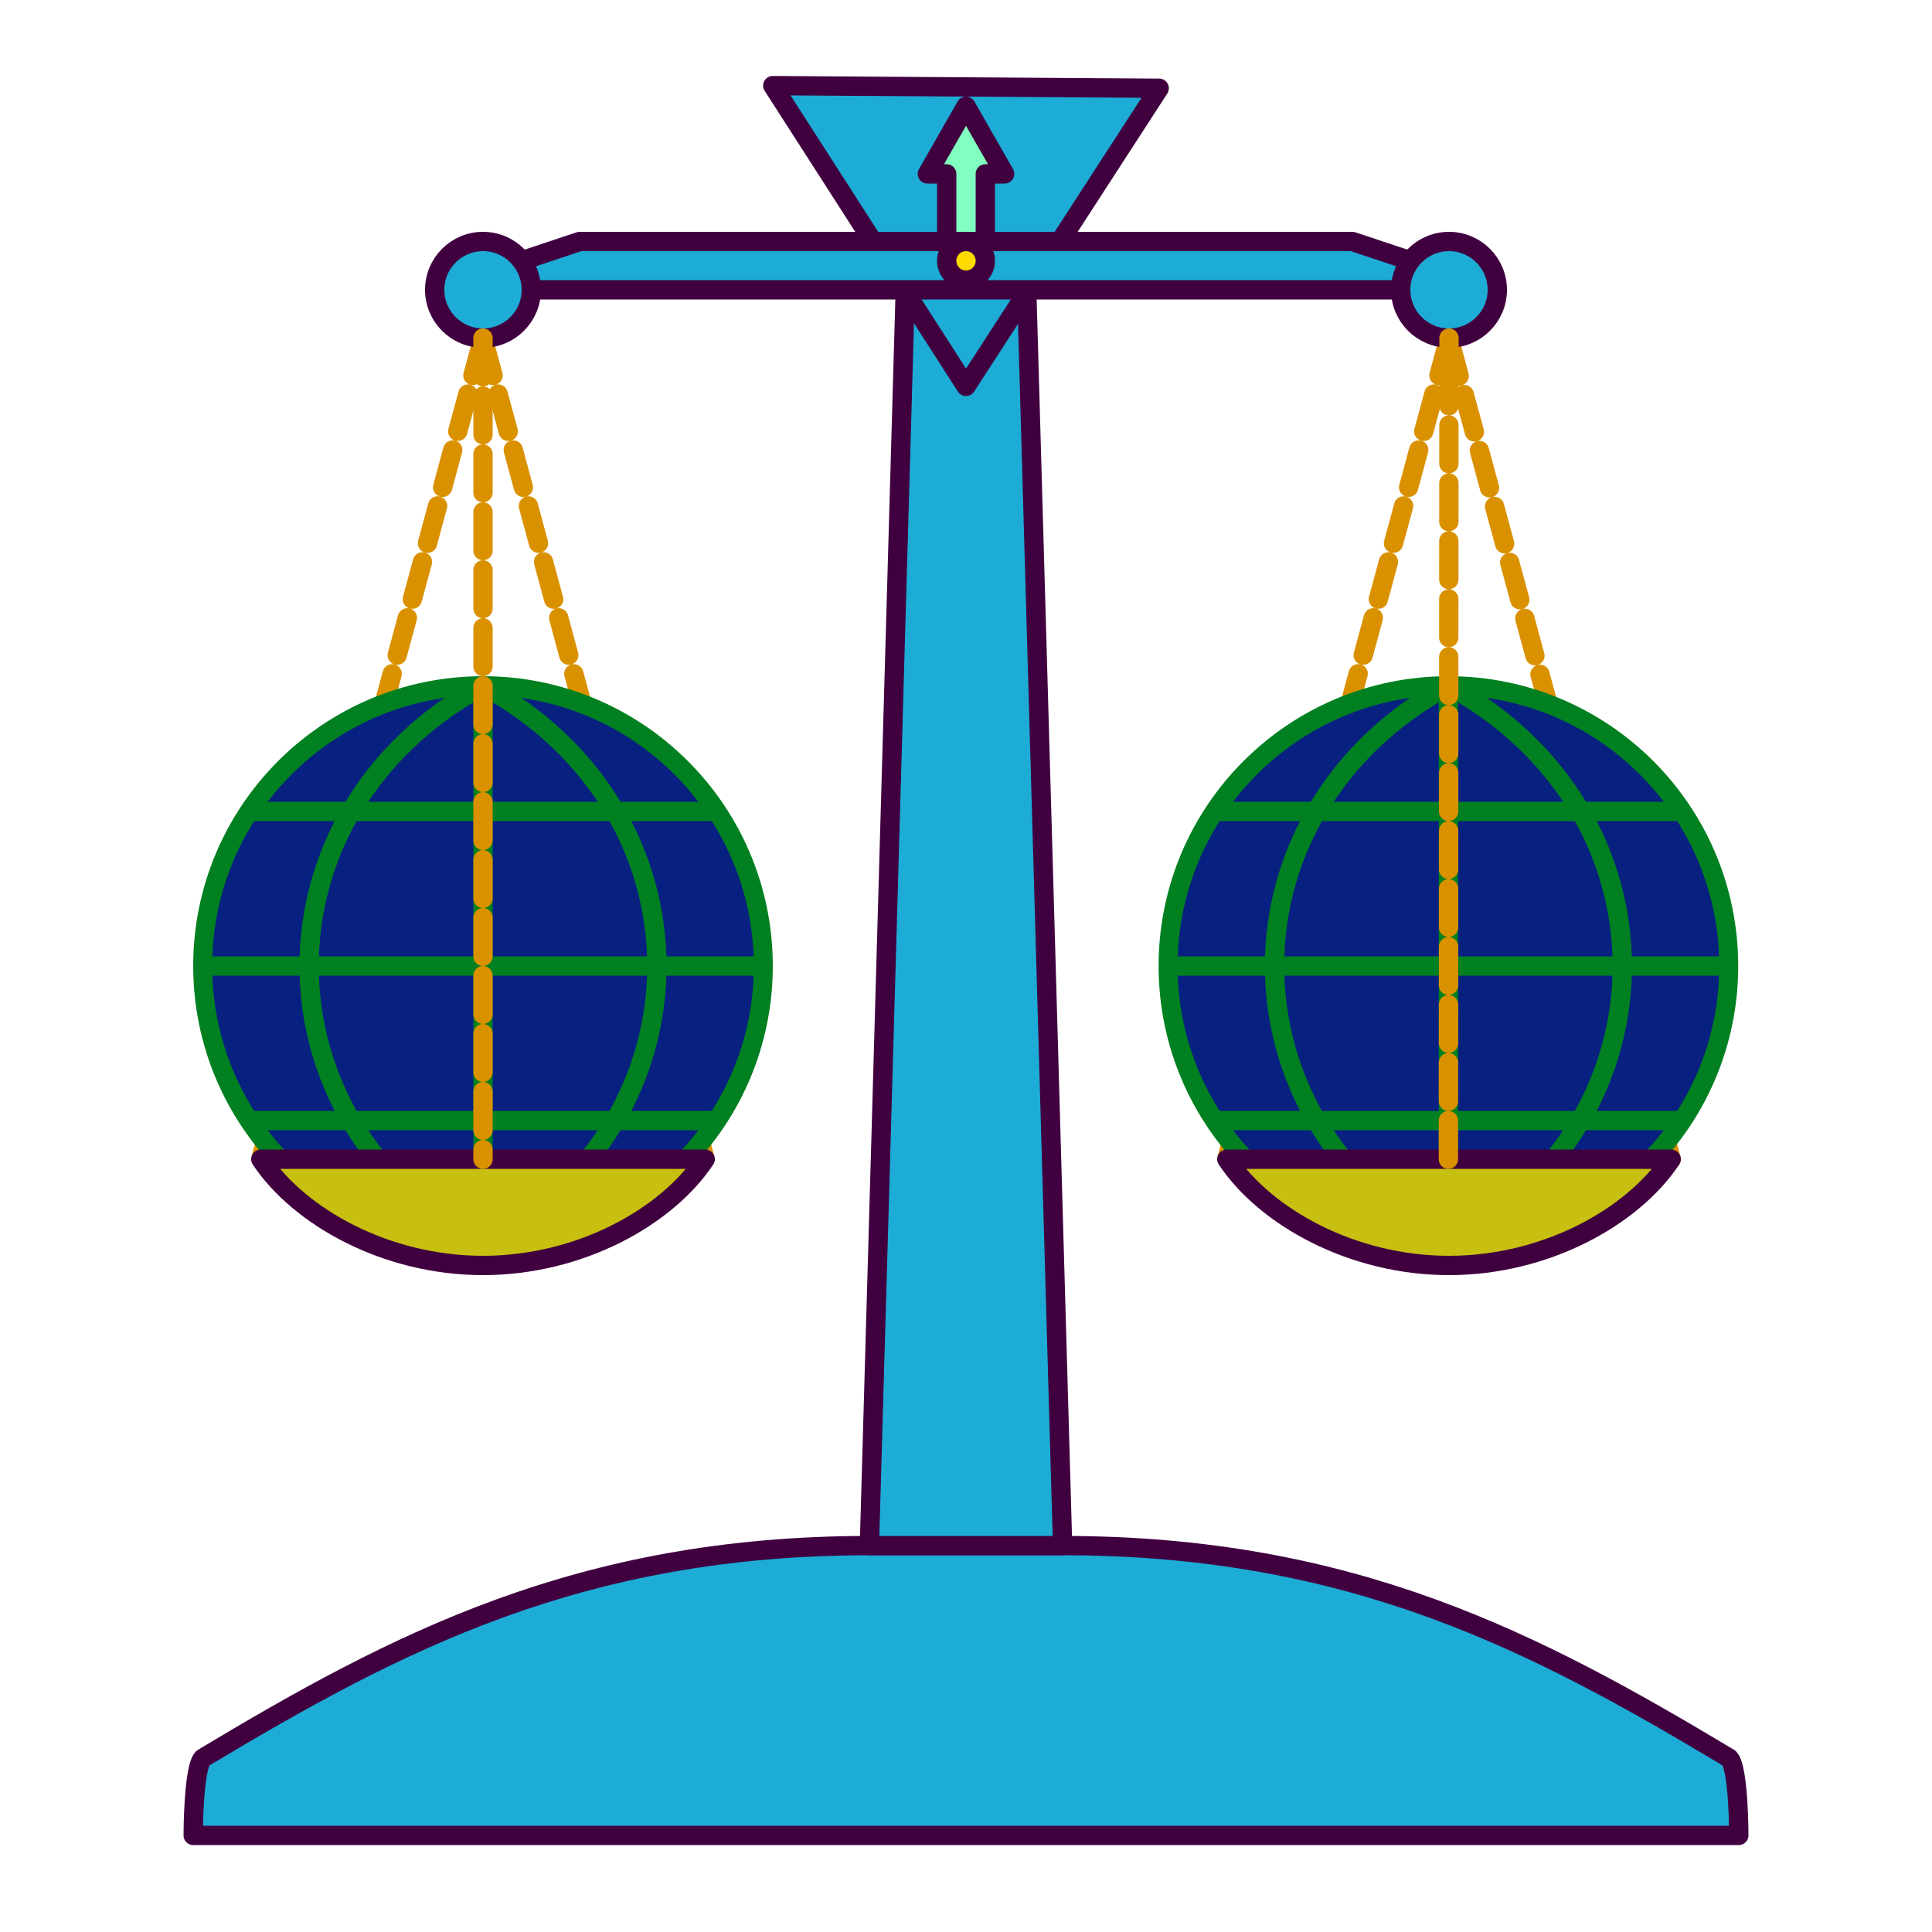 <?xml version="1.0" encoding="UTF-8" standalone="no"?> <svg xmlns:xlink="http://www.w3.org/1999/xlink" xmlns="http://www.w3.org/2000/svg" xmlns:svg="http://www.w3.org/2000/svg" xmlns:rdf="http://www.w3.org/1999/02/22-rdf-syntax-ns#" xmlns:cc="http://creativecommons.org/ns#" xmlns:dc="http://purl.org/dc/elements/1.1/" width="1000" height="1000" viewBox="0 0 1000 1000" version="1.1" id="svg1"><title id="title4">Turkey of Man Logo</title><defs id="defs1"></defs><g id="layer1" style="opacity:0.5"></g><g id="layer3" style="display:inline"><path style="display:inline;fill:#1dacd6;fill-opacity:1;stroke:#400040;stroke-width:10;stroke-linecap:round;stroke-linejoin:round;stroke-dasharray:none;stroke-dashoffset:0;stroke-opacity:1" d="M 105,910 C 205,850 300,800 450,800 h 100 c 150,0 245,50 345,110 5,5 5,40 5,40 H 100 c 0,0 0,-35 5,-40 z" id="path54"></path><path style="display:inline;fill:#1dacd6;fill-opacity:1;stroke:#400040;stroke-width:10;stroke-linecap:butt;stroke-linejoin:round;stroke-dasharray:none;stroke-dashoffset:0;stroke-opacity:1" d="m 470,100 h 60 l 20,700 H 450 Z" id="path45"></path><path style="display:inline;fill:#1dacd6;fill-opacity:1;stroke:#400040;stroke-width:10;stroke-linecap:butt;stroke-linejoin:round;stroke-dasharray:none;stroke-dashoffset:0;stroke-opacity:1" d="M 400,44.32 600,45.68 500,200 Z" id="path44"></path><path style="display:inline;fill:#1dacd6;fill-opacity:1;stroke:#400040;stroke-width:10;stroke-linecap:butt;stroke-linejoin:round;stroke-dasharray:none;stroke-dashoffset:0;stroke-opacity:1" d="m 300.001,125 -75,25 h 550 l -75,-25 z" id="path46"></path><circle style="display:inline;fill:#ffdc00;fill-opacity:1;stroke:#400040;stroke-width:10;stroke-linecap:butt;stroke-linejoin:round;stroke-dasharray:none;stroke-dashoffset:0;stroke-opacity:1" id="path56" cx="500" cy="135" r="10"></circle><path style="display:inline;fill:#ffdc00;fill-opacity:1;stroke:#da9100;stroke-width:10;stroke-linecap:round;stroke-linejoin:round;stroke-dasharray:20, 10;stroke-dashoffset:0;stroke-opacity:1" d="M 250,175 135,600" id="path48"></path><path style="display:inline;fill:#ffdc00;fill-opacity:1;stroke:#da9100;stroke-width:10;stroke-linecap:round;stroke-linejoin:round;stroke-dasharray:20, 10;stroke-dashoffset:0;stroke-opacity:1" d="M 250,175 365,600" id="path49"></path><path style="display:inline;fill:#ffdc00;fill-opacity:1;stroke:#da9100;stroke-width:10;stroke-linecap:round;stroke-linejoin:round;stroke-dasharray:20, 10;stroke-dashoffset:0;stroke-opacity:1" d="M 750,175 635,600" id="path51"></path><path style="display:inline;fill:#ffdc00;fill-opacity:1;stroke:#da9100;stroke-width:10;stroke-linecap:round;stroke-linejoin:round;stroke-dasharray:20, 10;stroke-dashoffset:0;stroke-opacity:1" d="M 865,600 750,175" id="path52"></path><circle style="display:inline;fill:#1dacd6;fill-opacity:1;stroke:#400040;stroke-width:10;stroke-linecap:butt;stroke-linejoin:round;stroke-dasharray:none;stroke-dashoffset:0;stroke-opacity:1" id="path47" cx="250.001" cy="150" r="25"></circle><circle style="display:inline;fill:#1dacd6;fill-opacity:1;stroke:#400040;stroke-width:10;stroke-linecap:butt;stroke-linejoin:round;stroke-dasharray:none;stroke-dashoffset:0;stroke-opacity:1" id="path47-7" cx="750.001" cy="150" r="25"></circle><path style="display:inline;fill:#80ffc0;fill-opacity:1;stroke:#400040;stroke-width:10;stroke-linecap:butt;stroke-linejoin:round;stroke-dasharray:none;stroke-dashoffset:0;stroke-opacity:1" d="M 510.001,125 510,90 h 10 L 500,55 480,90 h 10 l 7.1e-4,35 z" id="path55"></path><g id="layer2" style="display:inline"><circle style="fill:#082080;fill-opacity:1;stroke:#008020;stroke-width:9.833;stroke-linecap:butt;stroke-linejoin:round;stroke-dasharray:none;stroke-dashoffset:0;stroke-opacity:1" id="path35" cx="250" cy="500" r="145.083"></circle><path style="fill:#082080;fill-opacity:1;stroke:#008020;stroke-width:10;stroke-linecap:butt;stroke-linejoin:round;stroke-dasharray:none;stroke-dashoffset:0;stroke-opacity:1" d="M 250,354.917 V 645.083" id="path36"></path><path style="fill:#082080;fill-opacity:1;stroke:#008020;stroke-width:10;stroke-linecap:butt;stroke-linejoin:round;stroke-dasharray:none;stroke-dashoffset:0;stroke-opacity:1" d="M 104.917,500 H 395.083" id="path37"></path><path style="fill:none;fill-opacity:1;stroke:#008020;stroke-width:10;stroke-linecap:butt;stroke-linejoin:round;stroke-dasharray:none;stroke-dashoffset:0;stroke-opacity:1" d="M 250,354.917 C 130,420 130,580 250,645.083" id="path38"></path><path style="fill:none;fill-opacity:1;stroke:#008020;stroke-width:10;stroke-linecap:butt;stroke-linejoin:round;stroke-dasharray:none;stroke-dashoffset:0;stroke-opacity:1" d="M 250,354.917 C 370,420 370,580 250,645.083" id="path39"></path><path style="fill:#082080;fill-opacity:1;stroke:#008020;stroke-width:10;stroke-linecap:butt;stroke-linejoin:round;stroke-dasharray:none;stroke-dashoffset:0;stroke-opacity:1" d="M 130,420 H 370" id="path40"></path><path style="fill:#082080;fill-opacity:1;stroke:#008020;stroke-width:10;stroke-linecap:butt;stroke-linejoin:round;stroke-dasharray:none;stroke-dashoffset:0;stroke-opacity:1" d="M 370,580 H 130" id="path41"></path><circle style="fill:#082080;fill-opacity:1;stroke:#008020;stroke-width:9.833;stroke-linecap:butt;stroke-linejoin:round;stroke-dasharray:none;stroke-dashoffset:0;stroke-opacity:1" id="path35-0" cx="749.692" cy="500" r="145.083"></circle><path style="fill:#082080;fill-opacity:1;stroke:#008020;stroke-width:10;stroke-linecap:butt;stroke-linejoin:round;stroke-dasharray:none;stroke-dashoffset:0;stroke-opacity:1" d="M 749.692,354.917 V 645.083" id="path36-2"></path><path style="fill:#082080;fill-opacity:1;stroke:#008020;stroke-width:10;stroke-linecap:butt;stroke-linejoin:round;stroke-dasharray:none;stroke-dashoffset:0;stroke-opacity:1" d="M 604.609,500 H 894.775" id="path37-3"></path><path style="fill:none;fill-opacity:1;stroke:#008020;stroke-width:10;stroke-linecap:butt;stroke-linejoin:round;stroke-dasharray:none;stroke-dashoffset:0;stroke-opacity:1" d="M 749.692,354.917 C 629.692,420 629.692,580 749.692,645.083" id="path38-7"></path><path style="fill:none;fill-opacity:1;stroke:#008020;stroke-width:10;stroke-linecap:butt;stroke-linejoin:round;stroke-dasharray:none;stroke-dashoffset:0;stroke-opacity:1" d="M 749.692,354.917 C 869.692,420 869.692,580 749.692,645.083" id="path39-5"></path><path style="fill:#082080;fill-opacity:1;stroke:#008020;stroke-width:10;stroke-linecap:butt;stroke-linejoin:round;stroke-dasharray:none;stroke-dashoffset:0;stroke-opacity:1" d="m 629.692,420 h 240" id="path40-9"></path><path style="fill:#082080;fill-opacity:1;stroke:#008020;stroke-width:10;stroke-linecap:butt;stroke-linejoin:round;stroke-dasharray:none;stroke-dashoffset:0;stroke-opacity:1" d="m 869.692,580 h -240" id="path41-2"></path></g><path style="display:inline;fill:#c8c010;fill-opacity:1;stroke:#400040;stroke-width:10;stroke-linecap:butt;stroke-linejoin:round;stroke-dasharray:none;stroke-dashoffset:0;stroke-opacity:1" d="m 135,600 h 230 c -20,30 -65,55 -115,55 -50,0 -95,-25 -115,-55 z" id="path42"></path><path style="display:inline;fill:#c8c010;fill-opacity:1;stroke:#400040;stroke-width:10;stroke-linecap:butt;stroke-linejoin:round;stroke-dasharray:none;stroke-dashoffset:0;stroke-opacity:1" d="m 635,600 h 230 c -20,30 -65,55 -115,55 -50,0 -95,-25 -115,-55 z" id="path43"></path><path style="display:inline;fill:#ffdc00;fill-opacity:1;stroke:#da9100;stroke-width:10;stroke-linecap:round;stroke-linejoin:round;stroke-dasharray:20, 10;stroke-dashoffset:0;stroke-opacity:1" d="m 250,175 -2e-5,425" id="path50"></path><path style="display:inline;fill:#ffdc00;fill-opacity:1;stroke:#da9100;stroke-width:10;stroke-linecap:round;stroke-linejoin:round;stroke-dasharray:20, 10;stroke-dashoffset:0;stroke-opacity:1" d="M 749.692,600 750,175" id="path53"></path></g></svg> 